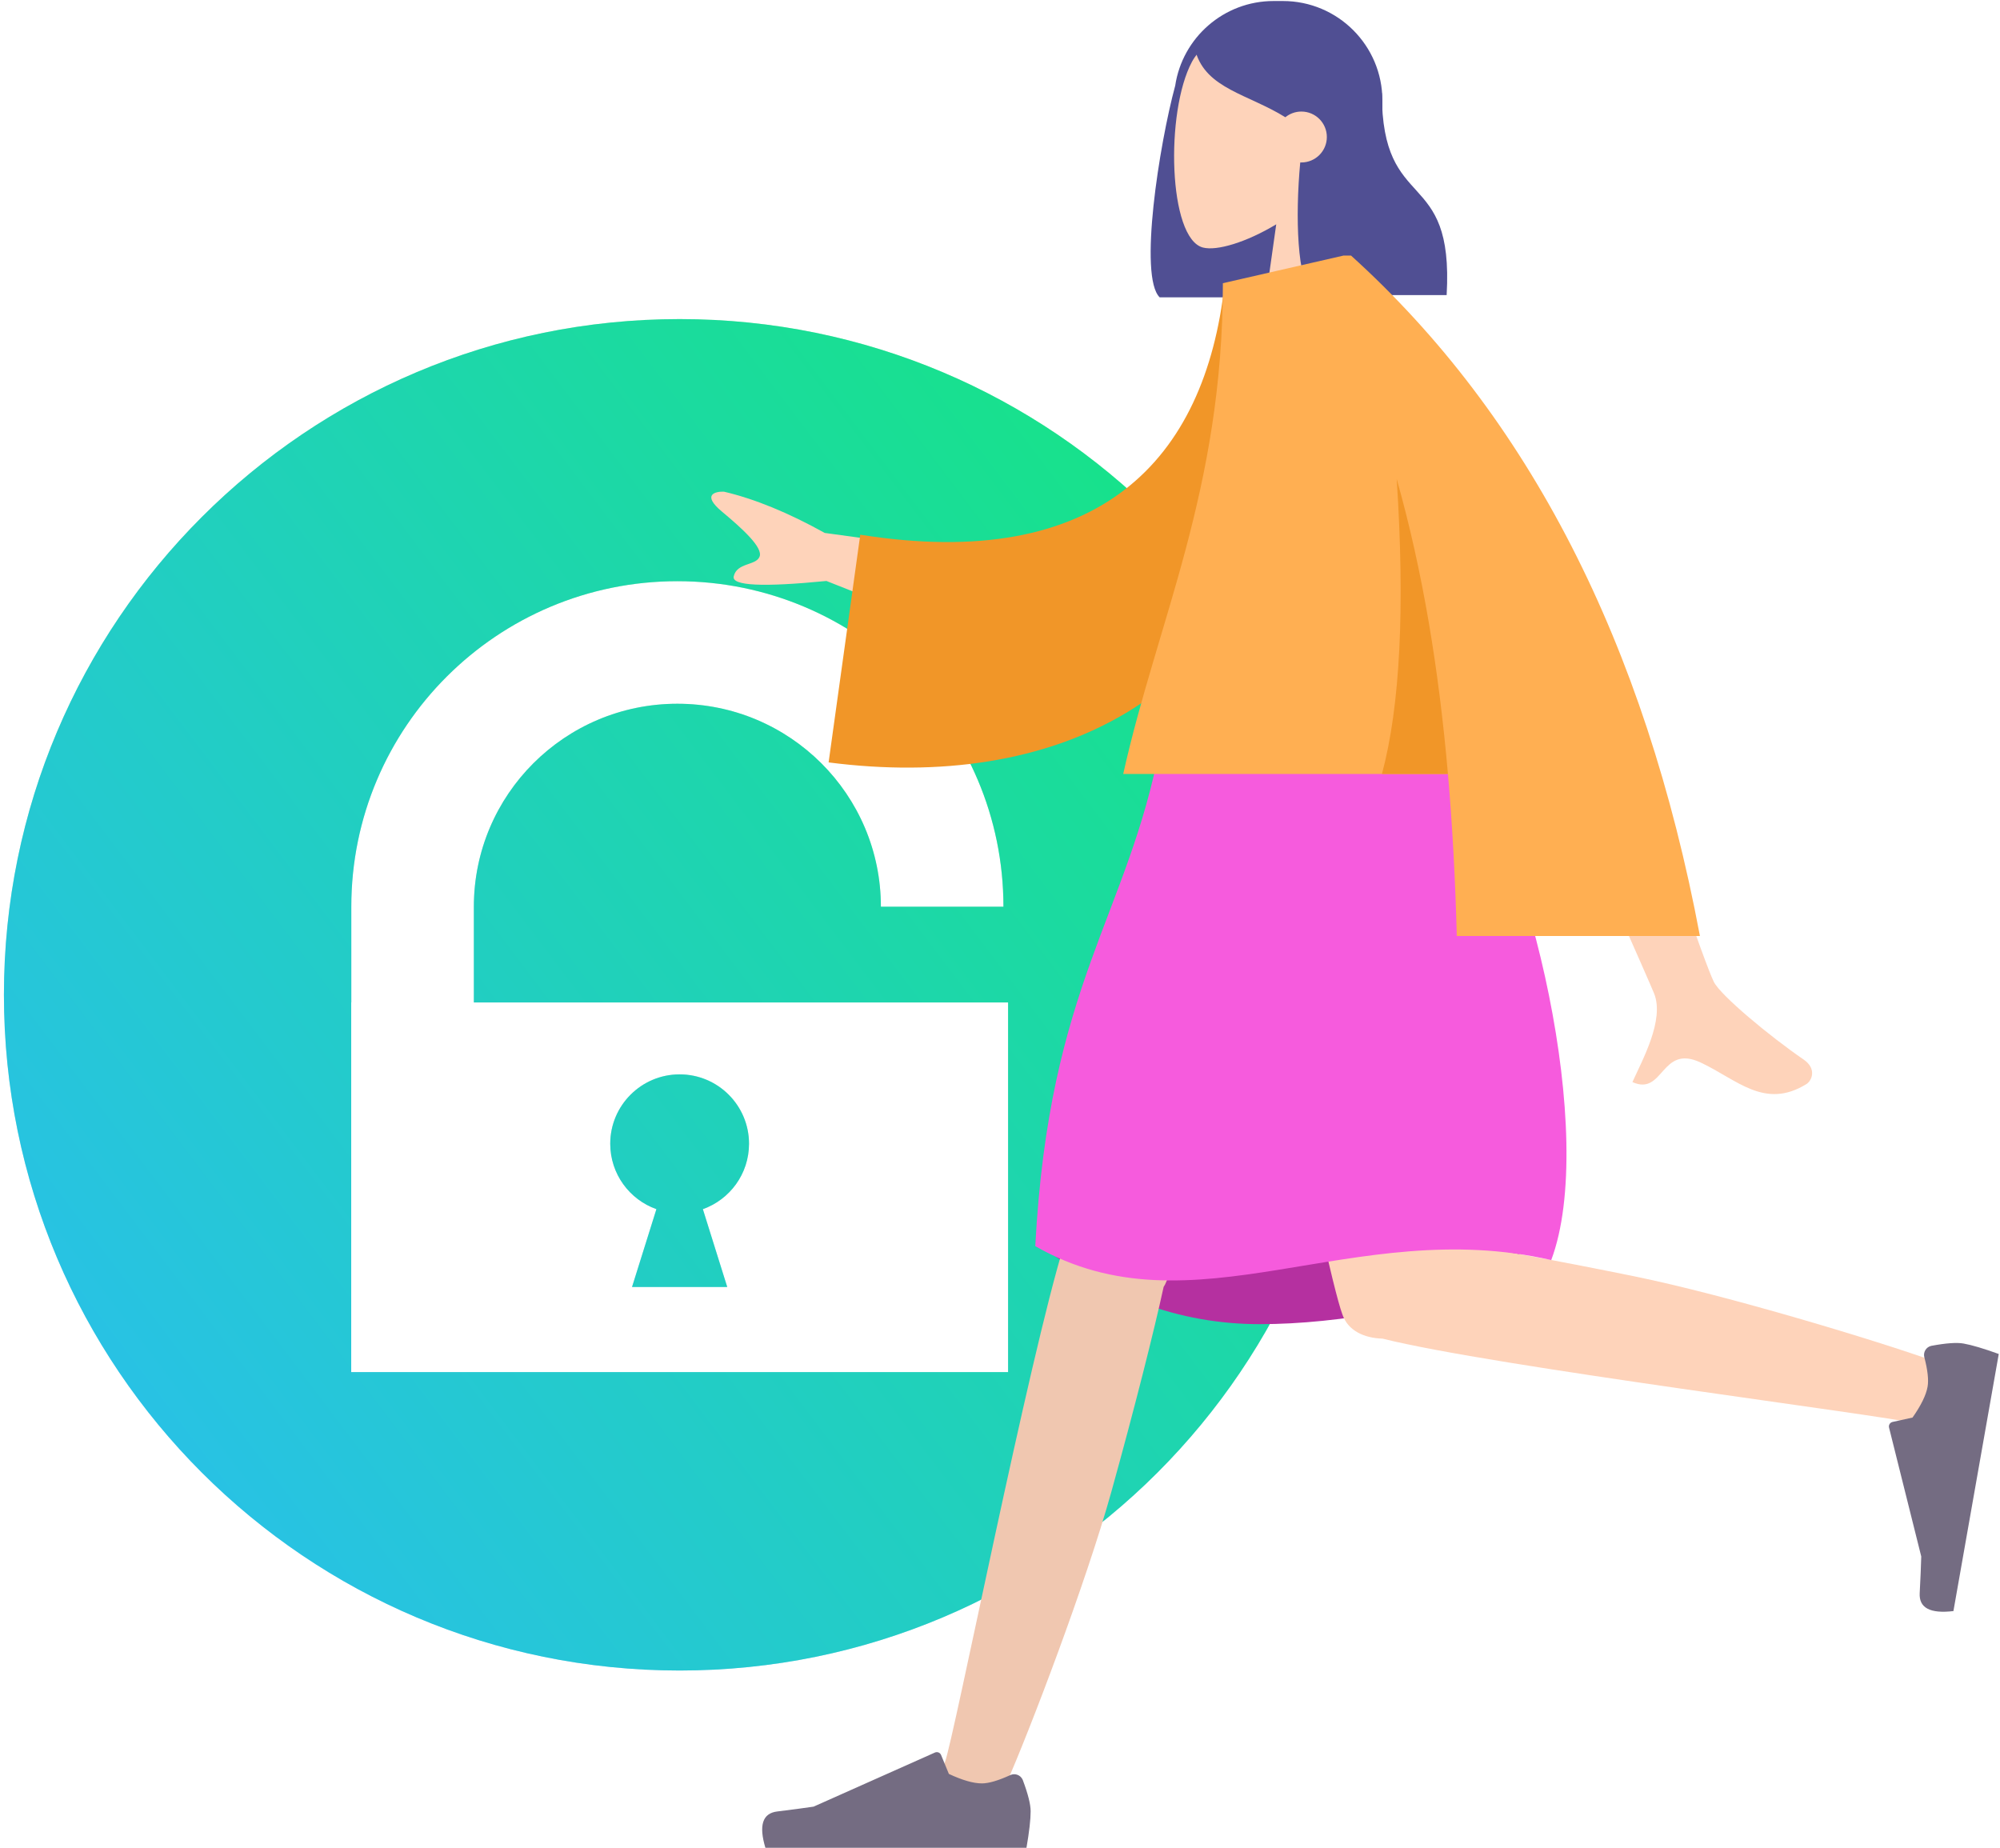 <?xml version="1.0" encoding="UTF-8"?> <svg xmlns="http://www.w3.org/2000/svg" width="408" height="377" viewBox="0 0 408 377" fill="none"> <path fill-rule="evenodd" clip-rule="evenodd" d="M138.649 340.788C214.78 340.788 276.497 279.072 276.497 202.941C276.497 126.809 214.78 65.093 138.649 65.093C62.517 65.093 0.801 126.809 0.801 202.941C0.801 279.072 62.517 340.788 138.649 340.788ZM152.8 233.326C152.8 239.481 148.87 244.719 143.383 246.668L148.357 262.548H128.934L133.908 246.668C128.42 244.72 124.49 239.482 124.49 233.326C124.49 225.508 130.827 219.171 138.645 219.171C146.462 219.171 152.8 225.508 152.8 233.326ZM138.184 143.564C161.137 143.564 179.701 162.127 179.701 184.973H204.701C204.701 148.272 174.896 118.564 138.184 118.564C101.471 118.564 71.666 148.272 71.666 184.973V204.5H71.647V279.915H205.65V204.5H96.666V184.973C96.666 162.127 115.23 143.564 138.184 143.564Z" fill="url(#paint0_linear_423_180)"></path> <path fill-rule="evenodd" clip-rule="evenodd" d="M138.649 340.788C214.78 340.788 276.497 279.072 276.497 202.941C276.497 126.809 214.78 65.093 138.649 65.093C62.517 65.093 0.801 126.809 0.801 202.941C0.801 279.072 62.517 340.788 138.649 340.788ZM152.8 233.326C152.8 239.481 148.87 244.719 143.383 246.668L148.357 262.548H128.934L133.908 246.668C128.42 244.72 124.49 239.482 124.49 233.326C124.49 225.508 130.827 219.171 138.645 219.171C146.462 219.171 152.8 225.508 152.8 233.326ZM138.184 143.564C161.137 143.564 179.701 162.127 179.701 184.973H204.701C204.701 148.272 174.896 118.564 138.184 118.564C101.471 118.564 71.666 148.272 71.666 184.973V204.5H71.647V279.915H205.65V204.5H96.666V184.973C96.666 162.127 115.23 143.564 138.184 143.564Z" fill="url(#paint1_linear_423_180)"></path> <path fill-rule="evenodd" clip-rule="evenodd" d="M239.743 17.478C236.488 29.471 232.246 56.43 236.574 60.659H263.957C263.96 60.611 263.962 60.562 263.965 60.514C274.114 59.391 282.008 50.786 282.008 40.337V20.508C282.008 9.297 272.919 0.208 261.707 0.208H259.819C249.637 0.208 241.206 7.703 239.743 17.478Z" fill="#504F93"></path> <path fill-rule="evenodd" clip-rule="evenodd" d="M271.374 36.551C275.725 31.444 278.67 25.185 278.178 18.172C276.76 -2.035 248.632 2.41 243.16 12.609C237.688 22.808 238.339 48.678 245.41 50.5C248.23 51.227 254.238 49.447 260.352 45.761L256.514 72.913H279.176L271.374 36.551Z" fill="#FED3BA"></path> <path fill-rule="evenodd" clip-rule="evenodd" d="M265.248 33.137C264.203 44.353 264.622 57.16 267.733 60.201H295.116C296.642 33.693 281.897 43.958 281.897 19C280.977 18.102 280.109 17.213 279.249 16.446L279.28 15.712C274.538 6.005 268.523 1.152 261.233 1.152C250.299 1.152 246.848 6.24 243.909 10.559C246.107 18.099 254.634 19.217 262.211 23.917C263.104 23.191 264.243 22.756 265.484 22.756C268.352 22.756 270.677 25.081 270.677 27.949C270.677 30.817 268.352 33.142 265.484 33.142C265.404 33.142 265.326 33.141 265.248 33.137Z" fill="#504F93"></path> <path fill-rule="evenodd" clip-rule="evenodd" d="M315.617 259.135C292.966 266.464 273.423 270.128 256.989 270.128C240.554 270.128 225.289 264.485 211.194 253.199C233.36 245.677 251.615 241.915 265.959 241.915C280.302 241.915 296.855 247.655 315.617 259.135Z" fill="#B530A0"></path> <path fill-rule="evenodd" clip-rule="evenodd" d="M237.38 262.535C237.598 262.207 237.783 261.85 237.929 261.463C240.957 253.456 289.454 167.076 294.285 151.283H239.685C236.011 163.29 219.477 238.642 217.15 253.676C209.809 277.39 194.693 354.192 192.763 359.512C190.734 365.11 202.155 370.94 205.199 364.059C210.042 353.111 221.581 322.815 226.719 304.317C231.536 286.975 235.458 271.373 237.38 262.535Z" fill="#F0C7B0"></path> <path fill-rule="evenodd" clip-rule="evenodd" d="M282.052 273.082C304.224 278.685 385.324 288.816 390.889 290.405C396.615 292.04 401.634 280.239 394.558 277.683C383.298 273.615 352.271 264.217 333.46 260.382C318.329 257.298 304.522 254.78 295.253 253.306C296.038 227.268 299.628 164.779 297.275 151.283H248.963C251.22 164.225 270.293 258.658 273.838 268.11C274.963 271.485 278.32 272.976 282.052 273.082Z" fill="#FED3BA"></path> <path fill-rule="evenodd" clip-rule="evenodd" d="M394.045 274.541C397.005 273.99 399.175 273.837 400.554 274.08C402.231 274.375 404.628 275.086 407.747 276.212C407.404 278.157 404.321 295.64 398.499 328.659C393.753 329.227 391.459 328.012 391.618 325.012C391.776 322.012 391.882 319.516 391.935 317.522L385.366 291.229C385.239 290.723 385.547 290.211 386.053 290.084C386.062 290.082 386.07 290.08 386.079 290.078L390.156 289.182C391.904 286.687 392.928 284.59 393.227 282.89C393.471 281.509 393.249 279.504 392.563 276.874C392.3 275.865 392.904 274.834 393.913 274.57C393.957 274.559 394.001 274.549 394.045 274.541Z" fill="#746C82"></path> <path fill-rule="evenodd" clip-rule="evenodd" d="M208.665 363.168C209.722 365.988 210.25 368.098 210.25 369.498C210.25 371.201 209.966 373.686 209.399 376.952C207.424 376.952 189.672 376.952 156.143 376.952C154.759 372.377 155.558 369.907 158.54 369.542C161.522 369.177 163.999 368.848 165.971 368.554L190.723 357.519C191.2 357.307 191.758 357.521 191.97 357.997C191.974 358.005 191.978 358.013 191.981 358.022L193.572 361.881C196.332 363.169 198.575 363.813 200.301 363.813C201.703 363.813 203.64 363.247 206.11 362.114C207.058 361.68 208.179 362.096 208.614 363.044C208.632 363.085 208.65 363.126 208.665 363.168Z" fill="#746C82"></path> <path fill-rule="evenodd" clip-rule="evenodd" d="M297.121 151.999C275.832 144.954 255.689 144.954 236.691 151.999C230.082 186.883 214.021 200.728 211.197 254.21C243.301 272.662 275.946 247.746 316.451 257.056C325.893 231.887 312.229 173.259 297.121 151.999Z" fill="#F65BDD"></path> <path fill-rule="evenodd" clip-rule="evenodd" d="M205.531 113.808L168.25 108.722C160.793 104.574 153.932 101.766 147.668 100.298C145.906 100.246 143.102 100.887 147.279 104.37C151.456 107.852 155.695 111.704 154.95 113.563C154.206 115.421 150.321 114.73 149.678 117.588C149.249 119.494 155.554 119.804 168.592 118.517L198.842 130.51L205.531 113.808ZM322.643 122.437L301.967 122.514C324.639 173.534 336.46 200.247 337.431 202.654C339.616 208.069 334.993 216.315 333.015 220.747C339.455 223.628 338.769 212.957 346.892 216.736C354.307 220.186 359.947 226.436 368.514 221.15C369.567 220.5 370.721 218.053 367.933 216.141C360.985 211.378 350.974 203.04 349.621 200.296C347.776 196.554 338.784 170.601 322.643 122.437Z" fill="#FED3BA"></path> <path fill-rule="evenodd" clip-rule="evenodd" d="M266.01 56.861L249.821 57.939C245.834 94.01 224.118 116.793 175.495 109.08L169.035 155.531C214.48 161.404 254.336 143.21 262.504 93.948C264.618 81.196 266.288 67.925 266.01 56.861Z" fill="#F19628"></path> <path fill-rule="evenodd" clip-rule="evenodd" d="M273.996 52.155L249.468 57.772C249.468 99.959 236.029 126.875 229.137 157.893H295.38C296.313 168.61 296.886 179.626 297.185 190.94H346.785C335.545 131.137 311.822 84.87 275.615 52.14H274.009L273.996 52.155Z" fill="#FFAF52"></path> <path fill-rule="evenodd" clip-rule="evenodd" d="M284.928 97.707C286.635 123.996 285.631 144.057 281.915 157.893H295.379C293.53 136.661 290.269 116.599 284.928 97.707Z" fill="#F19628"></path> <defs> <linearGradient id="paint0_linear_423_180" x1="138.649" y1="65.093" x2="138.649" y2="340.788" gradientUnits="userSpaceOnUse"> <stop stop-color="#C6F4C6"></stop> <stop offset="1" stop-color="#BBE0FD"></stop> </linearGradient> <linearGradient id="paint1_linear_423_180" x1="-53.233" y1="178.311" x2="180.395" y2="1.624" gradientUnits="userSpaceOnUse"> <stop stop-color="#28C2E4"></stop> <stop offset="1" stop-color="#16E485"></stop> </linearGradient> </defs> </svg> 